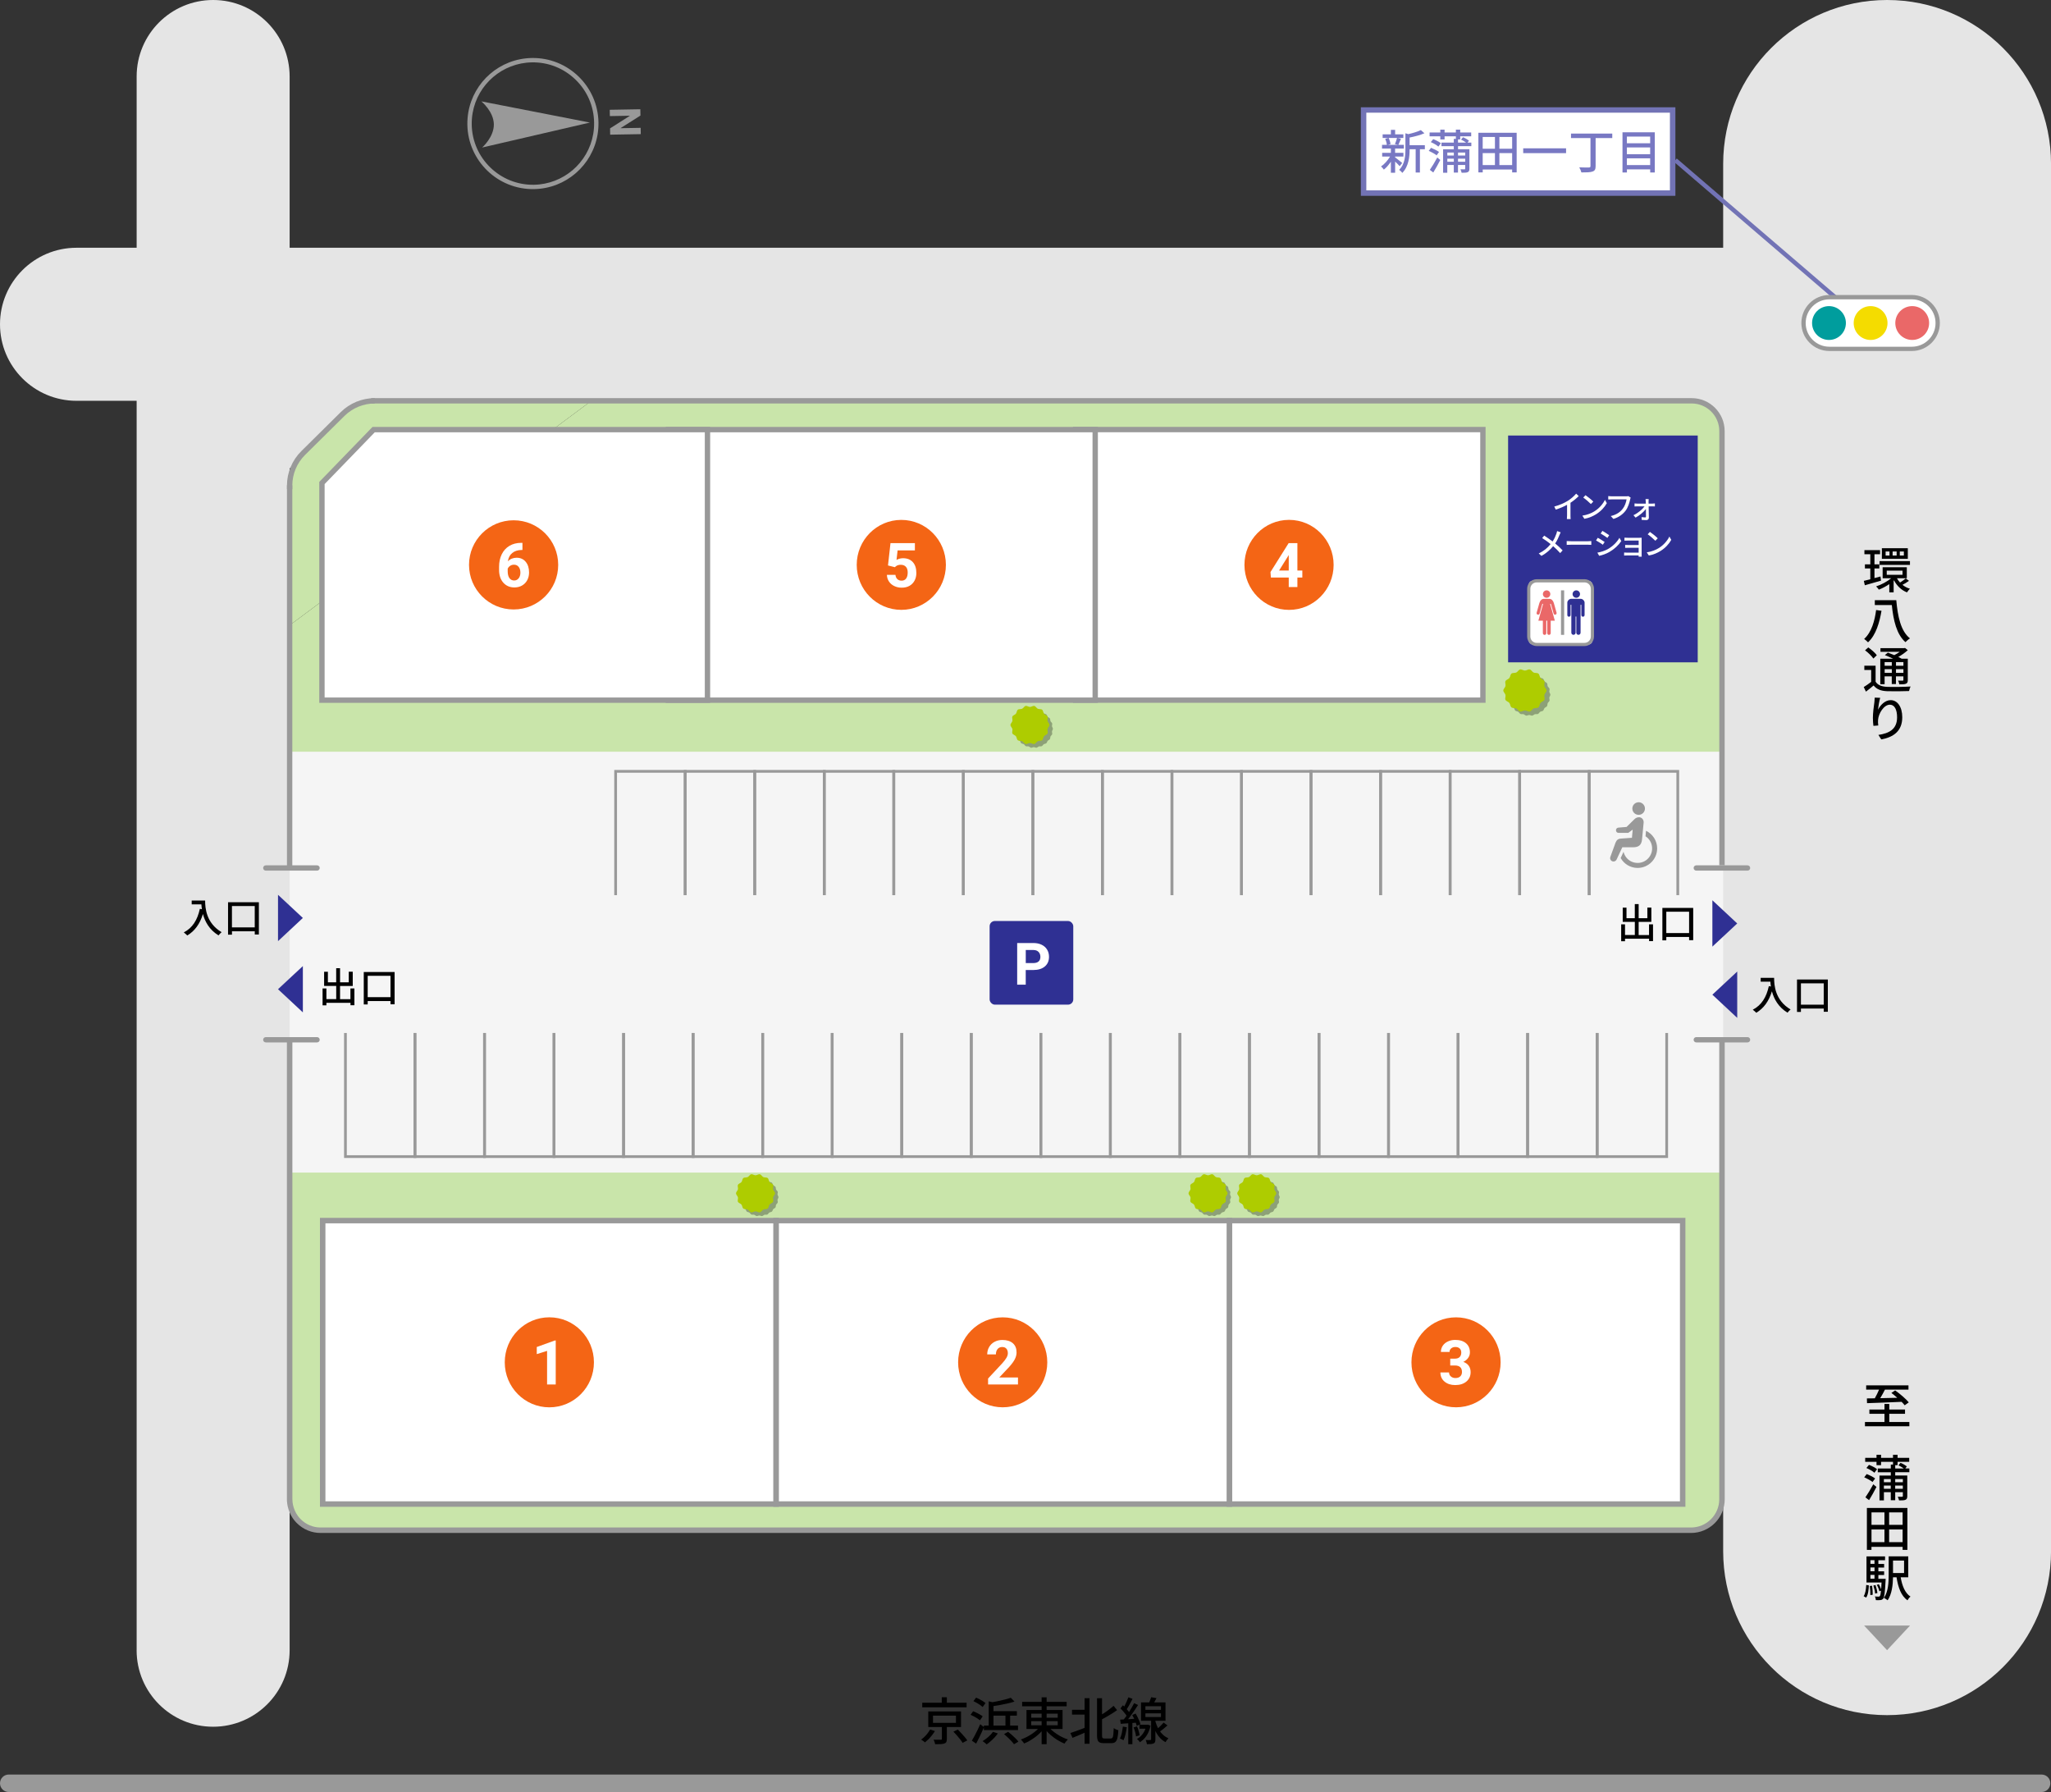 <?xml version="1.0" encoding="UTF-8"?>
<svg xmlns="http://www.w3.org/2000/svg" xmlns:xlink="http://www.w3.org/1999/xlink" viewBox="0 0 690 602.79">
  <rect x="0" y="0" width="690" height="602.79" fill="#333333" stroke="none"/>
  <defs>
    <style>
      .cls-1, .cls-2 {
        stroke: #999;
        stroke-miterlimit: 10;
        stroke-width: 1.8px;
      }

      .cls-1, .cls-3 {
        fill: #fff;
      }

      .cls-4 {
        clip-path: url(#clippath);
      }

      .cls-5, .cls-2 {
        fill: none;
      }

      .cls-5, .cls-6, .cls-7, .cls-8, .cls-9, .cls-10, .cls-11, .cls-12, .cls-13, .cls-14, .cls-3, .cls-15, .cls-16, .cls-17, .cls-18 {
        stroke-width: 0px;
      }

      .cls-19 {
        clip-path: url(#clippath-1);
      }

      .cls-20 {
        clip-path: url(#clippath-4);
      }

      .cls-21 {
        clip-path: url(#clippath-3);
      }

      .cls-22 {
        clip-path: url(#clippath-2);
      }

      .cls-23 {
        clip-path: url(#clippath-7);
      }

      .cls-24 {
        clip-path: url(#clippath-8);
      }

      .cls-25 {
        clip-path: url(#clippath-6);
      }

      .cls-26 {
        clip-path: url(#clippath-5);
      }

      .cls-27 {
        clip-path: url(#clippath-9);
      }

      .cls-28 {
        isolation: isolate;
        opacity: .3;
      }

      .cls-7 {
        fill: #f46515;
      }

      .cls-8 {
        fill: #7878c3;
      }

      .cls-9 {
        fill: #7273b5;
      }

      .cls-10 {
        fill: #2f3093;
      }

      .cls-11 {
        fill: #c9e5aa;
      }

      .cls-12 {
        fill: #aecc00;
      }

      .cls-13 {
        fill: #999;
      }

      .cls-14 {
        fill: #009d9d;
      }

      .cls-15 {
        fill: #ea6868;
      }

      .cls-16 {
        fill: #e5e5e5;
      }

      .cls-17 {
        fill: #f5f5f5;
      }

      .cls-18 {
        fill: #f4dc00;
      }
    </style>
    <clipPath id="clippath">
      <rect class="cls-5" x="507.29" y="226.45" width="14.43" height="14.43"/>
    </clipPath>
    <clipPath id="clippath-1">
      <rect class="cls-5" x="507.33" y="226.62" width="14.25" height="14.12"/>
    </clipPath>
    <clipPath id="clippath-2">
      <rect class="cls-5" x="417.63" y="396.17" width="13.02" height="13.02"/>
    </clipPath>
    <clipPath id="clippath-3">
      <rect class="cls-5" x="417.66" y="396.32" width="12.86" height="12.74"/>
    </clipPath>
    <clipPath id="clippath-4">
      <rect class="cls-5" x="401.24" y="396.17" width="13.02" height="13.02"/>
    </clipPath>
    <clipPath id="clippath-5">
      <rect class="cls-5" x="401.27" y="396.32" width="12.86" height="12.74"/>
    </clipPath>
    <clipPath id="clippath-6">
      <rect class="cls-5" x="249" y="396.17" width="13.02" height="13.02"/>
    </clipPath>
    <clipPath id="clippath-7">
      <rect class="cls-5" x="249.03" y="396.32" width="12.86" height="12.74"/>
    </clipPath>
    <clipPath id="clippath-8">
      <rect class="cls-5" x="341.33" y="238.62" width="13.02" height="13.02"/>
    </clipPath>
    <clipPath id="clippath-9">
      <rect class="cls-5" x="341.36" y="238.77" width="12.86" height="12.74"/>
    </clipPath>
  </defs>
  <g id="_レイヤー_5" data-name="レイヤー 5">
    <rect class="cls-16" x="94.9" y="129.32" width="29.8" height="28.15"/>
    <rect class="cls-16" x="554.08" y="122.64" width="39.49" height="28.16" transform="translate(710.55 -437.11) rotate(90)"/>
    <path class="cls-11" d="M97.44,210.33v294.23c0,5.59,4.58,10.17,10.17,10.17h461.53c5.59,0,10.17-4.58,10.17-10.17V145.15c0-5.59-4.58-10.17-10.17-10.17H198.75"/>
    <rect class="cls-17" x="262.17" y="72.66" width="141.57" height="501.96" transform="translate(656.6 -9.31) rotate(90)"/>
    <path class="cls-11" d="M97.44,210.33v-49.51c-.9-3.98,17.55-25.1,26.84-25.84h74.47"/>
  </g>
  <g id="_建具パーツ" data-name="建具パーツ">
    <g>
      <rect class="cls-3" x="442.16" y="381.99" width="95.36" height="152.51" transform="translate(948.09 -31.59) rotate(90)"/>
      <path class="cls-13" d="M412.66,506.85v-97.2h154.35v97.2h-154.35ZM414.5,411.49v93.52s150.67,0,150.67,0v-93.52s-150.67,0-150.67,0Z"/>
    </g>
    <g>
      <rect class="cls-3" x="289.65" y="381.99" width="95.36" height="152.51" transform="translate(795.57 120.92) rotate(90)"/>
      <path class="cls-13" d="M260.15,506.85v-97.2h154.35v97.2h-154.35ZM261.99,411.49v93.52s150.67,0,150.67,0v-93.52s-150.67,0-150.67,0Z"/>
    </g>
    <g>
      <rect class="cls-1" x="384.87" y="121.51" width="91.01" height="137" transform="translate(620.39 -240.37) rotate(90)"/>
      <rect class="cls-1" x="251.15" y="118.22" width="91.01" height="143.58" transform="translate(486.67 -106.64) rotate(90)"/>
      <polygon class="cls-1" points="108.31 162.47 108.31 235.52 238.01 235.52 238.01 144.51 125.7 144.51 108.31 162.47"/>
    </g>
    <g>
      <rect class="cls-3" x="137.13" y="381.99" width="95.36" height="152.51" transform="translate(643.06 273.43) rotate(90)"/>
      <path class="cls-13" d="M107.64,506.85v-97.2h154.35v97.2H107.64ZM109.48,411.49v93.52s150.67,0,150.67,0v-93.52s-150.67,0-150.67,0Z"/>
    </g>
    <g>
      <polygon class="cls-13" points="536.86 389.51 536.86 347.47 537.78 347.47 537.78 388.59 560.25 388.59 560.25 347.47 561.17 347.47 561.17 389.51 536.86 389.51"/>
      <polygon class="cls-13" points="513.46 389.51 513.46 347.47 514.38 347.47 514.38 388.59 536.86 388.59 536.86 347.47 537.78 347.47 537.78 389.51 513.46 389.51"/>
      <polygon class="cls-13" points="490.07 389.51 490.07 347.47 490.99 347.47 490.99 388.59 513.46 388.59 513.46 347.47 514.38 347.47 514.38 389.51 490.07 389.51"/>
    </g>
    <g>
      <polygon class="cls-13" points="466.67 389.51 466.67 347.47 467.59 347.47 467.59 388.59 490.07 388.59 490.07 347.47 490.99 347.47 490.99 389.51 466.67 389.51"/>
      <polygon class="cls-13" points="443.28 389.51 443.28 347.47 444.2 347.47 444.2 388.59 466.67 388.59 466.67 347.47 467.59 347.47 467.59 389.51 443.28 389.51"/>
      <polygon class="cls-13" points="419.88 389.51 419.88 347.47 420.8 347.47 420.8 388.59 443.28 388.59 443.28 347.47 444.2 347.47 444.2 389.51 419.88 389.51"/>
    </g>
    <g>
      <polygon class="cls-13" points="396.49 389.51 396.49 347.47 397.41 347.47 397.41 388.59 419.88 388.59 419.88 347.47 420.8 347.47 420.8 389.51 396.49 389.51"/>
      <polygon class="cls-13" points="373.09 389.51 373.09 347.47 374.01 347.47 374.01 388.59 396.49 388.59 396.49 347.47 397.41 347.47 397.41 389.51 373.09 389.51"/>
      <polygon class="cls-13" points="349.7 389.51 349.7 347.47 350.62 347.47 350.62 388.59 373.09 388.59 373.09 347.47 374.01 347.47 374.01 389.51 349.7 389.51"/>
    </g>
    <g>
      <polygon class="cls-13" points="326.3 389.51 326.3 347.47 327.22 347.47 327.22 388.59 349.7 388.59 349.7 347.47 350.62 347.47 350.62 389.51 326.3 389.51"/>
      <polygon class="cls-13" points="302.91 389.51 302.91 347.47 303.83 347.47 303.83 388.59 326.3 388.59 326.3 347.47 327.22 347.47 327.22 389.51 302.91 389.51"/>
      <polygon class="cls-13" points="279.51 389.51 279.51 347.47 280.43 347.47 280.43 388.59 302.91 388.59 302.91 347.47 303.83 347.47 303.83 389.51 279.51 389.51"/>
    </g>
    <g>
      <polygon class="cls-13" points="256.12 389.51 256.12 347.47 257.04 347.47 257.04 388.59 279.51 388.59 279.51 347.47 280.43 347.47 280.43 389.51 256.12 389.51"/>
      <polygon class="cls-13" points="232.72 389.51 232.72 347.47 233.64 347.47 233.64 388.59 256.12 388.59 256.12 347.47 257.04 347.47 257.04 389.51 232.72 389.51"/>
      <polygon class="cls-13" points="209.33 389.51 209.33 347.47 210.25 347.47 210.25 388.59 232.72 388.59 232.72 347.47 233.64 347.47 233.64 389.51 209.33 389.51"/>
    </g>
    <g>
      <polygon class="cls-13" points="185.93 389.51 185.93 347.47 186.85 347.47 186.85 388.59 209.33 388.59 209.33 347.47 210.25 347.47 210.25 389.51 185.93 389.51"/>
      <polygon class="cls-13" points="162.54 389.51 162.54 347.47 163.46 347.47 163.46 388.59 185.93 388.59 185.93 347.47 186.85 347.47 186.85 389.51 162.54 389.51"/>
      <polygon class="cls-13" points="139.14 389.51 139.14 347.47 140.06 347.47 140.06 388.59 162.54 388.59 162.54 347.47 163.46 347.47 163.46 389.51 139.14 389.51"/>
    </g>
    <polygon class="cls-13" points="115.75 389.51 115.75 347.47 116.67 347.47 116.67 388.59 139.14 388.59 139.14 347.47 140.06 347.47 140.06 389.51 115.75 389.51"/>
    <polygon class="cls-13" points="534.18 301.11 534.18 259 564.9 259 564.9 301.11 563.98 301.11 563.98 259.92 535.1 259.92 535.1 301.11 534.18 301.11"/>
    <polygon class="cls-13" points="510.79 301.11 510.79 259 535.1 259 535.1 301.11 534.18 301.11 534.18 259.92 511.71 259.92 511.71 301.11 510.79 301.11"/>
    <polygon class="cls-13" points="487.39 301.11 487.39 259 511.71 259 511.71 301.11 510.79 301.11 510.79 259.92 488.31 259.92 488.31 301.11 487.39 301.11"/>
    <g>
      <polygon class="cls-13" points="464 301.11 464 259 488.31 259 488.31 301.11 487.39 301.11 487.39 259.92 464.92 259.92 464.92 301.11 464 301.11"/>
      <polygon class="cls-13" points="440.6 301.11 440.6 259 464.92 259 464.92 301.11 464 301.11 464 259.92 441.52 259.92 441.52 301.11 440.6 301.11"/>
      <polygon class="cls-13" points="417.21 301.11 417.21 259 441.52 259 441.52 301.11 440.6 301.11 440.6 259.92 418.13 259.92 418.13 301.11 417.21 301.11"/>
    </g>
    <g>
      <polygon class="cls-13" points="393.81 301.11 393.81 259 418.13 259 418.13 301.11 417.21 301.11 417.21 259.92 394.73 259.92 394.73 301.11 393.81 301.11"/>
      <polygon class="cls-13" points="370.42 301.11 370.42 259 394.73 259 394.73 301.11 393.81 301.11 393.81 259.92 371.34 259.92 371.34 301.11 370.42 301.11"/>
      <polygon class="cls-13" points="347.02 301.11 347.02 259 371.34 259 371.34 301.11 370.42 301.11 370.42 259.92 347.94 259.92 347.94 301.11 347.02 301.11"/>
    </g>
    <g>
      <polygon class="cls-13" points="323.63 301.11 323.63 259 347.94 259 347.94 301.11 347.02 301.11 347.02 259.92 324.55 259.92 324.55 301.11 323.63 301.11"/>
      <polygon class="cls-13" points="300.23 301.11 300.23 259 324.55 259 324.55 301.11 323.63 301.11 323.63 259.92 301.15 259.92 301.15 301.11 300.23 301.11"/>
      <polygon class="cls-13" points="276.84 301.11 276.84 259 301.15 259 301.15 301.11 300.23 301.11 300.23 259.92 277.76 259.92 277.76 301.11 276.84 301.11"/>
    </g>
    <g>
      <polygon class="cls-13" points="253.44 301.11 253.44 259 277.76 259 277.76 301.11 276.84 301.11 276.84 259.92 254.36 259.92 254.36 301.11 253.44 301.11"/>
      <polygon class="cls-13" points="230.05 301.11 230.05 259 254.36 259 254.36 301.11 253.44 301.11 253.44 259.92 230.97 259.92 230.97 301.11 230.05 301.11"/>
      <polygon class="cls-13" points="206.65 301.11 206.65 259 230.97 259 230.97 301.11 230.05 301.11 230.05 259.92 207.57 259.92 207.57 301.11 206.65 301.11"/>
    </g>
    <rect class="cls-10" x="501.11" y="152.74" width="76.29" height="63.79" transform="translate(723.89 -354.61) rotate(90)"/>
    <g>
      <path class="cls-13" d="M201.02,45.35l-1.45-.25h0c-1.68,9.71-10.06,16.88-19.93,17.05-11.35.2-20.75-8.88-20.94-20.23-.02-1.31.08-2.61.3-3.89,1.68-9.71,10.06-16.88,19.93-17.05,5.5-.1,10.7,1.96,14.66,5.78,3.96,3.82,6.19,8.95,6.28,14.45.02,1.31-.08,2.61-.3,3.89l1.45.25M201.02,45.34c.23-1.35.34-2.74.32-4.16-.21-12.18-10.26-21.88-22.44-21.67-10.76.19-19.59,8.05-21.35,18.27-.23,1.35-.34,2.74-.32,4.16.21,12.18,10.26,21.88,22.44,21.67,10.76-.19,19.59-8.05,21.35-18.27"/>
      <path class="cls-13" d="M198.47,41.23l-36.53-7.13s4.12,3.36,4.2,7.69c.08,4.33-3.93,7.83-3.93,7.83l36.26-8.4Z"/>
      <polygon class="cls-13" points="205.27 45.3 205.24 43.18 211.94 38.93 205.17 39.05 205.13 36.93 215.42 36.75 215.46 38.87 208.74 43.12 215.53 43 215.57 45.12 205.27 45.3"/>
    </g>
    <path class="cls-16" d="M45.97,555.08V25.74C45.97,11.52,57.49,0,71.7,0c14.21,0,25.74,11.52,25.74,25.74v140.14s0,389.21,0,389.21c0,14.21-11.52,25.74-25.74,25.74-14.21,0-25.74-11.52-25.74-25.74Z"/>
    <path class="cls-16" d="M579.71,521.77V55.15c0-30.46,24.69-55.15,55.15-55.15s55.15,24.69,55.15,55.15v466.63c0,30.46-24.69,55.15-55.15,55.15-30.46,0-55.15-24.69-55.15-55.15Z"/>
    <path class="cls-16" d="M0,109.08c0-14.21,11.52-25.74,25.74-25.74h616.84c14.21,0,25.74,11.52,25.74,25.74,0,14.21-11.52,25.74-25.74,25.74H25.74C11.52,134.82,0,123.29,0,109.08Z"/>
    <path class="cls-13" d="M96.52,504.31v-154.56h1.84v154.56c0,.92.21,4.13,2.79,6.71,1.8,1.8,4.18,2.79,6.71,2.79h461.03c5.24,0,9.5-4.26,9.5-9.5v-154.56h1.84v154.56c0,6.25-5.09,11.34-11.34,11.34H107.86c-3.02,0-5.86-1.18-8.01-3.33-2.99-2.99-3.33-6.6-3.33-8.01Z"/>
    <path class="cls-13" d="M0,599.85c0-1.62,1.32-2.94,2.94-2.94h683.9c1.62,0,2.94,1.32,2.94,2.94s-1.32,2.94-2.94,2.94H2.94c-1.62,0-2.94-1.32-2.94-2.94Z"/>
    <rect class="cls-9" x="594.81" y="39.23" width="1.47" height="84.09" transform="translate(146.05 480.31) rotate(-49.37)"/>
    <polyline class="cls-13" points="98.34 163.25 98.34 292.78 96.54 292.78 96.54 163.25"/>
    <path class="cls-13" d="M124.87,133.92h444.26c6.11,0,11.08,4.97,11.08,11.08v146.07h-1.8v-146.07c0-5.12-4.16-9.28-9.28-9.28H124.87"/>
    <path class="cls-2" d="M126.08,134.82h0c-4.05,0-7.94,1.6-10.82,4.45l-13.26,13.12c-2.92,2.89-4.56,6.82-4.56,10.93v1.23"/>
  </g>
  <g id="_文字" data-name="文字">
    <g>
      <path class="cls-3" d="M527.39,168.5c1.07-.66,2.16-1.62,2.86-2.45l.86.82c-.78.79-1.75,1.58-2.77,2.25v4.27c0,.42.02.99.07,1.21h-1.28c.03-.23.06-.79.06-1.21v-3.58c-1.08.59-2.44,1.18-3.8,1.6l-.5-1.02c1.8-.48,3.34-1.18,4.49-1.89Z"/>
      <path class="cls-3" d="M536.37,172.01c1.66-1.02,2.94-2.56,3.57-3.88l.63,1.12c-.74,1.34-2.01,2.74-3.61,3.73-1.04.64-2.35,1.25-3.94,1.53l-.69-1.06c1.72-.26,3.06-.83,4.04-1.44ZM536.02,168.72l-.81.83c-.53-.55-1.81-1.67-2.57-2.18l.75-.8c.72.48,2.06,1.55,2.63,2.15Z"/>
      <path class="cls-3" d="M548.42,167.99c-.23,1.05-.7,2.69-1.53,3.78-.94,1.22-2.22,2.2-4.1,2.79l-.89-.97c2.02-.49,3.18-1.37,4.02-2.45.71-.9,1.15-2.21,1.29-3.16h-5.05c-.44,0-.85.02-1.11.04v-1.15c.29.04.77.08,1.11.08h4.99c.18,0,.43-.01.66-.07l.79.51c-.08.16-.13.39-.19.6Z"/>
      <path class="cls-3" d="M554.61,168.65c0,.2.01.45.01.75h1.37c.24,0,.6-.03.75-.06v1.01c-.21-.01-.5-.02-.72-.02h-1.38c.03,1.27.06,2.82.07,3.83,0,.48-.36.79-.87.79-.45,0-1.1-.03-1.53-.06l-.06-.94c.41.06.94.1,1.22.1.19,0,.27-.11.27-.32,0-.59-.01-1.55-.02-2.52-.71.96-2.16,2.2-3.48,2.9l-.71-.81c1.5-.7,3.02-1.97,3.73-2.97h-2.52c-.28,0-.59.01-.85.03v-1.02c.24.04.58.06.83.06h2.97c-.01-.3-.02-.55-.03-.75-.01-.22-.03-.51-.07-.76h1.07c-.04.23-.04.51-.04.76Z"/>
      <path class="cls-3" d="M524.67,179.89c-.33.85-.82,1.96-1.48,2.92.92.75,1.8,1.55,2.51,2.33l-.82.91c-.74-.85-1.51-1.58-2.37-2.33-.94,1.14-2.17,2.32-3.94,3.26l-.91-.81c1.75-.83,2.99-1.9,4-3.15-.75-.61-1.82-1.4-2.84-2.03l.68-.82c.86.55,2.01,1.34,2.83,1.97.61-.9.99-1.81,1.29-2.66.08-.23.18-.6.23-.84l1.19.42c-.11.21-.29.61-.37.83Z"/>
      <path class="cls-3" d="M528.6,182.06h5.6c.49,0,.9-.04,1.15-.06v1.28c-.23-.01-.7-.05-1.15-.05h-5.6c-.57,0-1.18.02-1.53.05v-1.28c.34.02.98.06,1.53.06Z"/>
      <path class="cls-3" d="M539.83,182.31l-.6.92c-.55-.39-1.64-1.09-2.29-1.44l.59-.89c.65.34,1.82,1.07,2.31,1.41ZM540.87,184.73c1.72-.98,3.11-2.36,3.94-3.82l.63,1.09c-.93,1.4-2.36,2.72-4.02,3.68-1.04.61-2.48,1.1-3.42,1.28l-.61-1.06c1.14-.2,2.4-.58,3.48-1.17ZM541.37,180.04l-.61.89c-.52-.38-1.63-1.11-2.26-1.47l.59-.89c.64.36,1.8,1.12,2.28,1.47Z"/>
      <path class="cls-3" d="M547.65,180.9h3.94c.24,0,.56-.01.7-.01-.01.12-.01.39-.01.6v5.14c0,.16.01.45.02.62h-1.03c.01-.09.01-.25.01-.41h-4.03c-.31,0-.69.02-.86.03v-1.02c.17.02.5.04.86.04h4.03v-1.63h-3.52c-.37,0-.79,0-1.02.02v-.98c.24.01.65.03,1.01.03h3.53v-1.5h-3.63c-.32,0-.94.02-1.15.03v-1c.24.03.83.04,1.15.04Z"/>
      <path class="cls-3" d="M558.05,184.36c1.66-1.02,2.94-2.56,3.57-3.88l.63,1.12c-.74,1.34-2.01,2.74-3.61,3.73-1.04.64-2.35,1.25-3.94,1.53l-.69-1.06c1.72-.26,3.06-.83,4.04-1.44ZM557.7,181.07l-.81.83c-.53-.55-1.81-1.67-2.57-2.18l.75-.8c.72.48,2.06,1.55,2.63,2.15Z"/>
    </g>
    <polygon class="cls-13" points="634.85 555.08 627.13 546.8 642.58 546.8 634.85 555.08"/>
    <g>
      <g>
        <rect class="cls-3" x="458.74" y="36.99" width="103.98" height="27.96"/>
        <path class="cls-9" d="M563.64,65.87h-105.82v-29.79h105.82v29.79ZM459.66,64.03h102.14s0-26.12,0-26.12h-102.14s0,26.12,0,26.12Z"/>
      </g>
      <g>
        <path class="cls-8" d="M470.89,55.91c-.32-.38-.95-1.01-1.54-1.57v3.76h-1.43v-3.71c-.71,1.06-1.55,2.03-2.36,2.66-.22-.33-.65-.81-.95-1.06,1.08-.71,2.27-2.03,3.03-3.33h-2.65v-1.25h2.93v-1.44h-2.98v-1.25h1.63c-.05-.57-.29-1.41-.55-2.04l1.08-.27h-1.95v-1.22h2.77v-1.51h1.43v1.51h2.77v1.22h-1.92l1.11.25c-.3.74-.6,1.52-.87,2.06h1.85v1.25h-2.95v1.44h2.8v1.25h-2.8v.27c.57.4,2.03,1.58,2.39,1.89l-.86,1.09ZM467.17,46.4c.32.67.57,1.51.63,2.08l-.92.24h3.49l-1.09-.24c.25-.59.55-1.44.71-2.08h-2.82ZM479.35,50.19h-1.66v7.84h-1.43v-7.84h-2.04v.14c0,2.35-.29,5.64-2.47,7.84-.17-.32-.71-.82-1.05-1.01,1.92-1.95,2.11-4.66,2.11-6.85v-5.48l.98.29c1.55-.36,3.23-.86,4.22-1.36l1.19,1.06c-1.36.62-3.26,1.11-4.98,1.44v2.57h5.13v1.36Z"/>
        <path class="cls-8" d="M483.3,52.25c-.57-.48-1.73-1.11-2.65-1.49l.79-1.03c.9.35,2.09.94,2.68,1.39l-.82,1.13ZM490.51,49.15v1.05h3.83v6.53c0,.65-.13.98-.59,1.19-.43.19-1.09.19-2.03.19-.06-.33-.25-.84-.4-1.17.59.03,1.17.03,1.35.02.19,0,.25-.06.25-.24v-1.22h-2.42v2.55h-1.41v-2.55h-2.19v2.6h-1.41v-7.89h3.6v-1.05h-4.15v-1.2h4.15v-1.24h.7v-.87h-3.8v1.06h-1.44v-1.06h-3.6v-1.28h3.6v-.97h1.44v.97h3.8v-.97h1.46v.97h3.69v1.28h-3.69v1.06h-.74v1.05h2.71c-.48-.35-1.14-.76-1.7-1l.67-.79c.71.27,1.57.78,2.01,1.13l-.49.67h1.28v1.2h-4.48ZM481.03,57.13c.7-1,1.71-2.66,2.5-4.15l1.01.84c-.7,1.38-1.57,2.95-2.35,4.2l-1.17-.89ZM482.17,46.8c.87.33,2.01.92,2.57,1.38l-.84,1.13c-.54-.49-1.65-1.13-2.55-1.51l.82-1ZM486.91,51.32v1h2.19v-1h-2.19ZM489.1,54.41v-1.03h-2.19v1.03h2.19ZM490.51,51.32v1h2.42v-1h-2.42ZM492.93,54.41v-1.03h-2.42v1.03h2.42Z"/>
        <path class="cls-8" d="M510.24,44.66v13.33h-1.52v-.97h-9.9v.97h-1.46v-13.33h12.88ZM498.81,46.07v3.96h4.12v-3.96h-4.12ZM498.81,55.53h4.12v-4.03h-4.12v4.03ZM508.72,46.07h-4.29v3.96h4.29v-3.96ZM508.72,55.53v-4.03h-4.29v4.03h4.29Z"/>
        <path class="cls-8" d="M526.86,49.89v1.62h-14.42v-1.62h14.42Z"/>
        <path class="cls-8" d="M542.41,46.45h-5.61v9.44c0,1.08-.29,1.57-1.05,1.81-.76.29-1.98.3-3.74.3-.11-.48-.43-1.25-.71-1.71,1.38.06,2.8.06,3.23.05.38-.02.54-.11.54-.46v-9.43h-6.55v-1.52h13.88v1.52Z"/>
        <path class="cls-8" d="M556.71,44.5v13.52h-1.55v-1.05h-7.83v1.05h-1.49v-13.52h10.87ZM547.32,45.94v2.25h7.83v-2.25h-7.83ZM547.32,49.59v2.28h7.83v-2.28h-7.83ZM555.15,55.53v-2.27h-7.83v2.27h7.83Z"/>
      </g>
    </g>
    <g>
      <ellipse class="cls-7" cx="184.81" cy="458.25" rx="15" ry="15.14"/>
      <path class="cls-3" d="M186.96,465.71h-2.91v-11.31l-3.47,1.09v-2.39l6.07-2.19h.31v14.8Z"/>
    </g>
    <g>
      <ellipse class="cls-7" cx="337.33" cy="458.25" rx="15" ry="15.13"/>
      <path class="cls-3" d="M342.45,465.71h-10.04v-2.01l4.74-5.09c.65-.72,1.13-1.34,1.44-1.88s.47-1.04.47-1.52c0-.66-.16-1.17-.49-1.55s-.8-.56-1.41-.56c-.66,0-1.18.23-1.55.68-.38.46-.57,1.06-.57,1.8h-2.92c0-.9.21-1.72.64-2.47.43-.74,1.03-1.33,1.81-1.75s1.66-.63,2.65-.63c1.51,0,2.68.37,3.52,1.1.84.73,1.25,1.76,1.25,3.1,0,.73-.19,1.48-.56,2.23-.38.76-1.02,1.64-1.93,2.65l-3.33,3.54h6.3v2.36Z"/>
    </g>
    <g>
      <ellipse class="cls-7" cx="489.84" cy="458.25" rx="15" ry="15.13"/>
      <path class="cls-3" d="M487.88,457.02h1.55c.74,0,1.28-.19,1.64-.56.36-.37.53-.87.53-1.48s-.18-1.06-.53-1.39c-.35-.33-.84-.5-1.45-.5-.56,0-1.02.15-1.4.46-.38.31-.56.71-.56,1.2h-2.91c0-.77.21-1.46.62-2.08.41-.61.99-1.09,1.73-1.44.74-.34,1.56-.52,2.45-.52,1.55,0,2.76.37,3.64,1.12.88.75,1.32,1.78,1.32,3.09,0,.68-.2,1.3-.61,1.87-.41.57-.95,1-1.61,1.31.82.3,1.44.74,1.85,1.34.41.6.61,1.3.61,2.11,0,1.31-.47,2.36-1.42,3.16-.95.79-2.2,1.19-3.77,1.19-1.46,0-2.66-.39-3.59-1.17-.93-.78-1.39-1.81-1.39-3.08h2.91c0,.55.21,1.01.62,1.36.41.35.92.53,1.52.53.69,0,1.23-.18,1.62-.55.39-.37.59-.86.59-1.47,0-1.47-.8-2.21-2.41-2.21h-1.54v-2.29Z"/>
    </g>
    <g>
      <g class="cls-28">
        <g class="cls-4">
          <g class="cls-19">
            <path class="cls-6" d="M521.58,233.68c0,.34-.3.65-.35.97-.05.33.15.72.06,1.03-.09.32-.47.54-.61.84-.14.3-.05.73-.23,1.01-.18.28-.6.38-.82.63-.22.25-.26.68-.51.9-.25.22-.68.19-.96.37-.28.18-.44.58-.74.72-.3.14-.71,0-1.03.09-.32.09-.58.44-.92.48-.32.05-.68-.21-1.01-.21s-.69.25-1.01.21c-.33-.05-.6-.39-.91-.48-.32-.09-.73.05-1.03-.09-.3-.14-.46-.54-.74-.72-.28-.18-.71-.16-.96-.37-.25-.22-.29-.65-.51-.9-.22-.25-.64-.35-.82-.63-.18-.28-.09-.7-.23-1.01-.14-.3-.51-.51-.61-.84-.09-.32.11-.7.06-1.03-.05-.32-.35-.64-.35-.97s.3-.65.35-.97c.05-.33-.15-.72-.06-1.03.09-.32.47-.54.61-.84.14-.3.05-.73.23-1.01.18-.28.6-.38.82-.63.22-.25.26-.68.51-.9.25-.22.68-.19.96-.37.28-.18.44-.58.74-.72.3-.14.71,0,1.03-.09.32-.09.58-.44.91-.48.32-.05.68.21,1.01.21s.69-.25,1.01-.21c.33.05.6.39.92.48.32.09.73-.05,1.03.09.3.14.46.54.74.72.28.18.71.16.96.37.25.22.29.65.51.9.22.25.64.35.82.63.18.28.09.7.23,1.01.14.3.52.51.61.84.09.32-.11.7-.06,1.03.05.32.35.64.35.97"/>
          </g>
        </g>
      </g>
      <path class="cls-12" d="M520.29,232.26c0,.53-.61.99-.73,1.49-.12.52.23,1.19,0,1.66-.23.47-.98.62-1.3,1.03-.33.41-.3,1.17-.71,1.5-.41.32-1.15.14-1.62.36-.47.22-.78.92-1.29,1.04-.5.11-1.08-.38-1.62-.38s-1.12.49-1.62.38c-.52-.12-.83-.82-1.29-1.04-.47-.23-1.21-.04-1.62-.36-.41-.33-.39-1.09-.71-1.5-.32-.41-1.07-.55-1.3-1.03-.23-.47.12-1.14,0-1.66-.11-.5-.73-.96-.73-1.49s.61-.99.73-1.49c.12-.52-.23-1.19,0-1.66.23-.47.98-.62,1.3-1.03.33-.41.31-1.17.71-1.5.41-.32,1.15-.14,1.62-.36.47-.22.78-.92,1.29-1.04.5-.11,1.08.38,1.62.38s1.12-.49,1.62-.38c.52.12.83.82,1.29,1.04.47.23,1.21.04,1.62.36.41.33.39,1.09.71,1.5.32.41,1.07.55,1.3,1.03.22.47-.12,1.14,0,1.66.11.5.73.96.73,1.49"/>
    </g>
    <g>
      <g class="cls-28">
        <g class="cls-22">
          <g class="cls-21">
            <path class="cls-6" d="M430.52,402.69c0,.3-.27.59-.31.88-.04.3.14.65.06.93-.08.29-.43.48-.55.75-.13.27-.05.66-.21.91-.16.25-.54.34-.74.57-.2.23-.23.62-.46.81-.23.2-.62.18-.87.34-.25.16-.39.53-.67.65-.27.12-.64,0-.93.08-.29.08-.53.39-.83.44-.29.04-.61-.19-.92-.19s-.62.23-.92.19c-.3-.04-.54-.35-.83-.44-.29-.09-.66.05-.93-.08-.27-.13-.42-.49-.67-.65-.25-.16-.64-.14-.87-.34-.23-.2-.26-.59-.46-.81-.2-.23-.58-.32-.74-.57-.16-.25-.09-.64-.21-.91-.12-.27-.46-.46-.55-.75-.08-.29.1-.63.06-.93-.04-.29-.31-.57-.31-.88s.27-.59.31-.88c.04-.3-.14-.65-.06-.93.09-.29.43-.48.55-.75.13-.27.05-.66.21-.91.16-.25.54-.34.74-.57.2-.23.23-.62.46-.81.23-.2.62-.18.87-.34.25-.16.39-.53.67-.65.27-.12.64,0,.93-.08.29-.08.53-.39.83-.44.29-.04.61.19.92.19s.62-.23.92-.19c.3.04.54.35.83.44.29.09.66-.05.93.08.27.13.42.49.67.65.25.16.64.14.87.34.23.2.26.59.46.81.2.23.58.32.74.57.16.25.09.64.21.91.12.27.47.46.55.75.08.29-.1.63-.06.93.04.29.31.58.31.88"/>
          </g>
        </g>
      </g>
      <path class="cls-12" d="M429.36,401.4c0,.48-.55.9-.65,1.35-.11.47.21,1.08,0,1.5-.21.43-.88.56-1.18.93-.29.37-.28,1.06-.64,1.35-.37.29-1.03.12-1.46.33-.42.2-.7.83-1.17.94-.45.1-.98-.34-1.46-.34s-1.01.44-1.46.34c-.47-.11-.75-.74-1.17-.94-.43-.21-1.09-.04-1.46-.33-.37-.29-.35-.98-.64-1.35-.29-.37-.97-.5-1.18-.93-.2-.42.11-1.03,0-1.5-.1-.45-.65-.86-.65-1.35,0-.48.55-.9.65-1.35.11-.47-.21-1.08,0-1.5.21-.43.88-.56,1.18-.93.29-.37.28-1.06.64-1.35.37-.29,1.03-.12,1.46-.33.42-.2.7-.83,1.17-.94.45-.1.98.34,1.46.34s1.01-.44,1.46-.34c.47.11.75.74,1.17.94.43.21,1.09.04,1.46.33.37.29.35.98.64,1.35.29.37.97.5,1.18.93.2.42-.11,1.03,0,1.5.1.45.65.86.65,1.35"/>
    </g>
    <g>
      <g class="cls-28">
        <g class="cls-20">
          <g class="cls-26">
            <path class="cls-6" d="M414.13,402.69c0,.3-.27.59-.31.88-.04.3.14.65.06.93-.08.29-.43.48-.55.75-.13.27-.05.66-.21.91-.16.25-.54.34-.74.57-.2.23-.23.62-.46.81-.23.2-.62.18-.87.34-.25.16-.39.53-.67.65-.27.12-.64,0-.93.08-.29.08-.53.39-.83.44-.29.04-.61-.19-.92-.19s-.62.23-.92.19c-.3-.04-.54-.35-.83-.44-.29-.09-.66.05-.93-.08-.27-.13-.42-.49-.67-.65-.25-.16-.64-.14-.87-.34-.23-.2-.26-.59-.46-.81-.2-.23-.58-.32-.74-.57-.16-.25-.09-.64-.21-.91-.12-.27-.46-.46-.55-.75-.08-.29.1-.63.06-.93-.04-.29-.31-.57-.31-.88,0-.3.27-.59.31-.88.04-.3-.14-.65-.06-.93.09-.29.43-.48.55-.75.13-.27.05-.66.21-.91.16-.25.54-.34.74-.57.2-.23.23-.62.46-.81.23-.2.62-.18.87-.34.25-.16.39-.53.67-.65.27-.12.64,0,.93-.08.29-.08.53-.39.83-.44.29-.04.61.19.92.19s.62-.23.92-.19c.3.04.54.35.83.44.29.09.66-.05.93.08.27.13.42.49.67.65.25.16.64.14.87.34.23.2.26.59.46.81.2.23.58.32.74.57.16.25.09.64.21.91.12.27.47.46.55.75.08.29-.1.63-.06.93.04.29.31.58.31.88"/>
          </g>
        </g>
      </g>
      <path class="cls-12" d="M412.97,401.4c0,.48-.55.9-.65,1.35-.11.47.21,1.08,0,1.5-.21.43-.88.56-1.18.93-.29.37-.28,1.06-.64,1.35-.37.29-1.03.12-1.46.33-.42.2-.7.83-1.17.94-.45.1-.98-.34-1.46-.34s-1.01.44-1.46.34c-.47-.11-.75-.74-1.17-.94-.43-.21-1.09-.04-1.46-.33-.37-.29-.35-.98-.64-1.35-.29-.37-.97-.5-1.18-.93-.2-.42.11-1.03,0-1.5-.1-.45-.65-.86-.65-1.35,0-.48.55-.9.65-1.35.11-.47-.21-1.08,0-1.5.21-.43.88-.56,1.18-.93.29-.37.28-1.06.64-1.35.37-.29,1.03-.12,1.46-.33.42-.2.7-.83,1.17-.94.45-.1.98.34,1.46.34s1.01-.44,1.46-.34c.47.11.75.74,1.17.94.43.21,1.09.04,1.46.33.37.29.35.98.64,1.35.29.37.97.5,1.18.93.2.42-.11,1.03,0,1.5.1.45.65.86.65,1.35"/>
    </g>
    <g>
      <g class="cls-28">
        <g class="cls-25">
          <g class="cls-23">
            <path class="cls-6" d="M261.89,402.69c0,.3-.27.59-.31.88-.04.3.14.65.06.93-.08.29-.43.48-.55.75-.13.27-.05.66-.21.91-.16.25-.54.34-.74.57-.2.23-.23.62-.46.81-.23.2-.62.18-.87.34-.25.16-.39.53-.67.65-.27.12-.64,0-.93.08-.29.08-.53.39-.83.44-.29.04-.61-.19-.92-.19s-.62.23-.92.19c-.3-.04-.54-.35-.83-.44-.29-.09-.66.05-.93-.08-.27-.13-.42-.49-.67-.65-.25-.16-.64-.14-.87-.34-.23-.2-.26-.59-.46-.81-.2-.23-.58-.32-.74-.57-.16-.25-.09-.64-.21-.91-.12-.27-.46-.46-.55-.75-.08-.29.1-.63.06-.93-.04-.29-.31-.57-.31-.88,0-.3.27-.59.31-.88.04-.3-.14-.65-.06-.93.09-.29.43-.48.55-.75.13-.27.05-.66.21-.91.16-.25.54-.34.74-.57.2-.23.23-.62.46-.81.23-.2.62-.18.87-.34.25-.16.39-.53.67-.65.27-.12.64,0,.93-.08.29-.08.53-.39.83-.44.29-.04.61.19.92.19s.62-.23.92-.19c.3.04.54.35.83.44.29.09.66-.05.93.08.27.13.42.49.67.65.25.16.64.14.87.34.23.2.26.59.46.81.2.23.58.32.74.57.16.25.09.64.21.91.12.27.47.46.55.75.08.29-.1.63-.06.93.04.29.31.58.31.88"/>
          </g>
        </g>
      </g>
      <path class="cls-12" d="M260.73,401.4c0,.48-.55.9-.65,1.35-.11.47.21,1.08,0,1.5-.21.43-.88.56-1.18.93-.29.37-.28,1.06-.64,1.35-.37.29-1.03.12-1.46.33-.42.2-.7.83-1.17.94-.45.1-.98-.34-1.46-.34s-1.01.44-1.46.34c-.47-.11-.75-.74-1.17-.94-.43-.21-1.09-.04-1.46-.33-.37-.29-.35-.98-.64-1.35-.29-.37-.97-.5-1.18-.93-.2-.42.11-1.03,0-1.5-.1-.45-.65-.86-.65-1.35,0-.48.55-.9.65-1.35.11-.47-.21-1.08,0-1.5.21-.43.88-.56,1.18-.93.29-.37.28-1.06.64-1.35.37-.29,1.03-.12,1.46-.33.42-.2.7-.83,1.17-.94.45-.1.98.34,1.46.34s1.01-.44,1.46-.34c.47.11.75.74,1.17.94.43.21,1.09.04,1.46.33.37.29.35.98.64,1.35.29.37.97.5,1.18.93.2.42-.11,1.03,0,1.5.1.45.65.86.65,1.35"/>
    </g>
    <g>
      <g class="cls-28">
        <g class="cls-24">
          <g class="cls-27">
            <path class="cls-6" d="M354.22,245.15c0,.3-.27.59-.31.88-.04.3.14.65.06.93-.08.29-.43.48-.55.75-.13.27-.05.66-.21.91-.16.25-.54.34-.74.57-.2.23-.23.62-.46.81-.23.2-.62.18-.87.34-.25.16-.39.53-.67.65-.27.12-.64,0-.93.08-.29.08-.53.39-.83.44-.29.04-.61-.19-.92-.19s-.62.23-.92.19c-.3-.04-.54-.35-.83-.44-.29-.09-.66.05-.93-.08-.27-.13-.42-.49-.67-.65-.25-.16-.64-.14-.87-.34-.23-.2-.26-.59-.46-.81-.2-.23-.58-.32-.74-.57-.16-.25-.09-.64-.21-.91-.12-.27-.46-.46-.55-.75-.08-.29.1-.63.06-.93-.04-.29-.31-.57-.31-.88s.27-.59.31-.88c.04-.3-.14-.65-.06-.93.09-.29.43-.48.55-.75.13-.27.05-.66.21-.91.16-.25.54-.34.74-.57.2-.23.23-.62.46-.81.23-.2.62-.18.87-.34.25-.16.39-.53.67-.65.27-.12.64,0,.93-.08.29-.08.53-.39.83-.44.29-.04.61.19.92.19s.62-.23.92-.19c.3.04.54.35.83.44.29.09.66-.05.93.08.27.13.42.49.67.65.25.16.64.14.87.34.23.2.26.59.46.81.2.23.58.32.74.57.16.25.09.64.21.91.12.27.47.46.55.75.08.29-.1.63-.06.93.04.29.31.58.31.88"/>
          </g>
        </g>
      </g>
      <path class="cls-12" d="M353.06,243.86c0,.48-.55.9-.65,1.35-.11.47.21,1.08,0,1.5-.21.43-.88.56-1.18.93-.29.37-.28,1.06-.64,1.35-.37.29-1.03.12-1.46.33-.42.2-.7.83-1.17.94-.45.1-.98-.34-1.46-.34s-1.01.44-1.46.34c-.47-.11-.75-.74-1.17-.94-.43-.21-1.09-.04-1.46-.33-.37-.29-.35-.98-.64-1.35-.29-.37-.97-.5-1.18-.93-.2-.42.11-1.03,0-1.5-.1-.45-.65-.86-.65-1.35s.55-.9.65-1.35c.11-.47-.21-1.08,0-1.5.21-.43.88-.56,1.18-.93.29-.37.28-1.06.64-1.35.37-.29,1.03-.12,1.46-.33.42-.2.7-.83,1.17-.94.45-.1.98.34,1.46.34s1.01-.44,1.46-.34c.47.11.75.74,1.17.94.43.21,1.09.04,1.46.33.37.29.35.98.64,1.35.29.37.97.5,1.18.93.2.42-.11,1.03,0,1.5.1.45.65.86.65,1.35"/>
    </g>
    <g id="_車椅子" data-name="車椅子">
      <path class="cls-13" d="M551.8,274.03c1.13-.29,1.82-1.44,1.53-2.58-.29-1.13-1.44-1.82-2.58-1.53-1.13.29-1.82,1.44-1.53,2.58.29,1.13,1.44,1.82,2.58,1.53"/>
      <path class="cls-13" d="M553.76,279.48l-.17,1.82c.28.19.55.4.79.64.89.89,1.43,2.1,1.43,3.45,0,1.35-.55,2.57-1.43,3.45-.89.89-2.1,1.43-3.45,1.43-1.35,0-2.57-.55-3.45-1.43-.63-.63-1.08-1.43-1.29-2.32l-.96,2.11c1.13,1.98,3.26,3.32,5.7,3.32,3.63,0,6.57-2.94,6.57-6.57,0-2.61-1.53-4.86-3.73-5.92"/>
      <path class="cls-13" d="M549.49,285c1.85-.02,2.73-.8,2.92-2.59l.54-5.64c.09-.95-.49-1.78-1.44-1.87-.61-.06-1.26.25-1.65.66l-2.65,2.6-2.77.23c-.45.04-.79.41-.79.86v.05c0,.47.38.86.86.86h3.27s1.49-1.1,1.49-1.1l-.25,2.75-3.62.26c-1.05.04-1.51.46-1.91,1.41l-1.71,4.69c-.26.57,0,1.25.57,1.51.58.26,1.25,0,1.51-.57l1.92-4.11h3.69Z"/>
    </g>
    <g id="_駐車場" data-name="駐車場">
      <rect class="cls-10" x="332.93" y="309.8" width="28.14" height="28.14" rx="1.76" ry="1.76"/>
      <path class="cls-3" d="M345.08,326.28v4.93h-2.88v-14h5.46c1.05,0,1.98.19,2.77.58.8.38,1.41.93,1.84,1.64.43.71.64,1.51.64,2.42,0,1.37-.47,2.45-1.41,3.25-.94.79-2.24,1.19-3.9,1.19h-2.53ZM345.08,323.95h2.58c.76,0,1.34-.18,1.75-.54.4-.36.6-.87.6-1.54s-.2-1.24-.61-1.66c-.4-.42-.96-.64-1.67-.65h-2.64s0,4.39,0,4.39Z"/>
    </g>
    <g id="_トイレ" data-name="トイレ">
      <rect class="cls-3" x="514.31" y="195.36" width="21.42" height="21.42" rx="1.34" ry="1.34"/>
      <path class="cls-13" d="M533.05,217.32h-16.07c-1.77,0-3.21-1.44-3.21-3.21v-16.07c0-1.77,1.44-3.21,3.21-3.21h16.07c1.77,0,3.21,1.44,3.21,3.21v16.07c0,1.77-1.44,3.21-3.21,3.21M516.98,195.9c-1.18,0-2.14.96-2.14,2.14v16.07c0,1.18.96,2.14,2.14,2.14h16.07c1.18,0,2.14-.96,2.14-2.14v-16.07c0-1.18-.96-2.14-2.14-2.14h-16.07Z"/>
      <line class="cls-3" x1="525.68" y1="198.58" x2="525.68" y2="213.55"/>
      <rect class="cls-13" x="525.15" y="198.58" width="1.07" height="14.97"/>
      <path class="cls-15" d="M520.31,201.08c.69,0,1.25-.56,1.25-1.25s-.56-1.25-1.25-1.25-1.25.56-1.25,1.25.56,1.25,1.25,1.25"/>
      <path class="cls-15" d="M522.75,202.86c-.25-.86-.82-1.42-1.46-1.42h-.98s-.98,0-.98,0c-.64,0-1.21.57-1.46,1.42l-.92,3.27c-.07.28.1.56.38.62.28.07.55-.09.62-.37l.92-3.26h.27s-1.6,5.66-1.6,5.66h1.51v4.2c0,.32.26.58.58.58s.58-.26.58-.58v-4.2h.32v4.2c0,.32.26.58.58.58s.58-.26.58-.58v-4.2h1.39s-1.6-5.66-1.6-5.66h.27s.92,3.26.92,3.26c.07.28.34.44.62.37.28-.07.44-.35.38-.62l-.92-3.27Z"/>
      <path class="cls-10" d="M530.3,201.08c.69,0,1.25-.56,1.25-1.25s-.56-1.25-1.25-1.25-1.25.56-1.25,1.25c0,.69.56,1.25,1.25,1.25"/>
      <path class="cls-10" d="M531.84,201.43h-3.29c-.61,0-1.27.66-1.27,1.27v4.2c0,.3.25.55.55.55s.55-.25.55-.55v-3.46h.25v9.38c0,.4.32.72.72.72s.72-.32.72-.72v-5.44h.23v5.44c0,.4.32.72.72.72s.72-.32.72-.72v-9.38h.25v3.46c0,.3.25.55.55.55s.55-.25.55-.55v-4.2c0-.61-.66-1.27-1.27-1.27"/>
    </g>
    <path class="cls-13" d="M587.91,350.64h-17.25c-.49,0-.89-.4-.89-.89s.4-.89.89-.89h17.25c.49,0,.89.4.89.89s-.4.89-.89.89Z"/>
    <path class="cls-13" d="M587.91,292.86h-17.25c-.49,0-.89-.4-.89-.89s.4-.89.89-.89h17.25c.49,0,.89.4.89.89s-.4.89-.89.89Z"/>
    <g>
      <g>
        <path class="cls-6" d="M556.11,310.92v5.66h-1.32v-.81h-8.1v.84h-1.29v-5.69h1.29v3.6h3.3v-4.43h-4.07v-4.78h1.27v3.55h2.79v-4.74h1.3v4.74h2.93v-3.56h1.34v4.8h-4.27v4.43h3.49v-3.6h1.32Z"/>
        <path class="cls-6" d="M569.63,305.4v10.85h-1.38v-1.08h-7.67v1.14h-1.32v-10.91h10.37ZM568.25,313.86v-7.18h-7.67v7.18h7.67Z"/>
      </g>
      <g>
        <path class="cls-6" d="M596.85,328.91c0,2.48.31,7.56,5.54,10.65-.29.22-.81.77-1.03,1.08-3.11-1.88-4.58-4.67-5.25-7.19-1.01,3.3-2.73,5.7-5.26,7.22-.25-.26-.84-.79-1.18-1.03,2.95-1.52,4.6-4.22,5.4-7.93l.7.12c-.1-.58-.15-1.14-.18-1.63h-3.26v-1.29h4.52Z"/>
        <path class="cls-6" d="M614.92,329.48v10.85h-1.38v-1.08h-7.67v1.14h-1.32v-10.91h10.37ZM613.54,337.95v-7.18h-7.67v7.18h7.67Z"/>
      </g>
      <polygon class="cls-10" points="576.08 334.59 584.44 342.39 584.44 326.8 576.08 334.59"/>
      <polygon class="cls-10" points="584.44 310.63 576.08 302.83 576.08 318.42 584.44 310.63"/>
    </g>
    <g>
      <g>
        <path class="cls-6" d="M119.23,332.48v5.66h-1.32v-.81h-8.1v.84h-1.29v-5.69h1.29v3.6h3.3v-4.43h-4.07v-4.78h1.27v3.55h2.79v-4.74h1.3v4.74h2.93v-3.56h1.34v4.8h-4.27v4.43h3.49v-3.6h1.32Z"/>
        <path class="cls-6" d="M132.75,326.96v10.85h-1.38v-1.08h-7.67v1.14h-1.32v-10.91h10.37ZM131.37,335.42v-7.18h-7.67v7.18h7.67Z"/>
      </g>
      <g>
        <path class="cls-6" d="M69.01,302.91c0,2.48.32,7.56,5.54,10.65-.29.22-.81.77-1.03,1.08-3.11-1.88-4.58-4.67-5.25-7.19-1.01,3.3-2.73,5.7-5.26,7.22-.25-.26-.84-.79-1.18-1.03,2.95-1.52,4.6-4.22,5.4-7.93l.7.12c-.1-.58-.15-1.14-.18-1.63h-3.26v-1.29h4.52Z"/>
        <path class="cls-6" d="M87.09,303.49v10.85h-1.38v-1.08h-7.67v1.14h-1.32v-10.91h10.37ZM85.7,311.95v-7.18h-7.67v7.18h7.67Z"/>
      </g>
      <polygon class="cls-10" points="93.53 332.75 101.89 340.54 101.89 324.96 93.53 332.75"/>
      <polygon class="cls-10" points="101.89 308.78 93.53 300.99 93.53 316.58 101.89 308.78"/>
    </g>
    <path class="cls-13" d="M106.67,350.64h-17.25c-.49,0-.89-.4-.89-.89s.4-.89.89-.89h17.25c.49,0,.89.4.89.89s-.4.89-.89.89Z"/>
    <path class="cls-13" d="M106.67,292.86h-17.25c-.49,0-.89-.4-.89-.89s.4-.89.89-.89h17.25c.49,0,.89.4.89.89s-.4.89-.89.89Z"/>
    <g id="_信号機" data-name="信号機">
      <path class="cls-3" d="M643.19,117.35h-27.75c-4.79,0-8.69-3.9-8.69-8.69s3.9-8.69,8.69-8.69h27.75c4.79,0,8.69,3.9,8.69,8.69,0,4.79-3.9,8.69-8.69,8.69"/>
      <path class="cls-13" d="M643.19,118.07h-27.75c-5.19,0-9.42-4.23-9.42-9.42,0-5.19,4.22-9.42,9.42-9.42h27.75c5.19,0,9.42,4.23,9.42,9.42s-4.22,9.42-9.42,9.42M615.44,100.69c-4.39,0-7.97,3.57-7.97,7.97,0,4.39,3.57,7.97,7.97,7.97h27.75c4.39,0,7.97-3.57,7.97-7.97,0-4.39-3.57-7.97-7.97-7.97h-27.75Z"/>
      <path class="cls-15" d="M643.31,102.97c-3.14,0-5.69,2.55-5.69,5.69s2.55,5.69,5.69,5.69c3.14,0,5.69-2.55,5.69-5.69s-2.55-5.69-5.69-5.69"/>
      <path class="cls-14" d="M615.31,102.97c-3.14,0-5.69,2.55-5.69,5.69,0,3.14,2.55,5.69,5.69,5.69,3.14,0,5.69-2.55,5.69-5.69,0-3.14-2.55-5.69-5.69-5.69"/>
      <path class="cls-18" d="M629.31,102.97c-3.14,0-5.69,2.55-5.69,5.69s2.55,5.69,5.69,5.69c3.14,0,5.69-2.55,5.69-5.69,0-3.14-2.55-5.69-5.69-5.69"/>
    </g>
    <g>
      <path class="cls-6" d="M632.82,195.31c-1.88.55-3.89,1.14-5.45,1.56l-.34-1.48c.62-.15,1.38-.34,2.18-.54v-3.64h-1.81v-1.37h1.81v-3.42h-1.98v-1.37h5.26v1.37h-1.88v3.42h1.63v1.37h-1.63v3.25c.67-.18,1.36-.37,2.03-.55l.17,1.39ZM642.21,195.38c-.67.5-1.51,1.01-2.18,1.34.74.59,1.59,1.06,2.53,1.32-.35.29-.77.86-1.01,1.22-1.89-.74-3.4-2.21-4.36-4.04l-.13.12v3.92h-1.46v-2.78c-1.12.77-2.38,1.43-3.52,1.86-.2-.32-.62-.84-.92-1.09,1.74-.55,3.71-1.61,5.08-2.75h-2.88v-3.7h8.13v3.7h-3.32c.27.52.62,1.01,1.04,1.46.64-.39,1.44-.99,1.91-1.39l1.09.8ZM632.32,188.74h10.23v1.27h-10.23v-1.27ZM641.83,187.98h-8.73v-3.57h8.73v3.57ZM635.67,185.5h-1.31v1.37h1.31v-1.37ZM634.74,193.35h5.31v-1.41h-5.31v1.41ZM638.07,185.5h-1.36v1.37h1.36v-1.37ZM640.5,185.5h-1.37v1.37h1.37v-1.37Z"/>
      <path class="cls-6" d="M632.98,205.45c-.65,3.82-1.83,8.13-4.53,10.61-.32-.32-.92-.89-1.31-1.14,2.53-2.25,3.6-6.3,4.02-9.72l1.81.25ZM637.95,201.88c.47,5.45,1.51,10.44,4.61,12.86-.47.27-1.16.87-1.53,1.26-2.97-2.6-4.06-7.31-4.58-12.47h-5.72v-1.64h7.21Z"/>
      <path class="cls-6" d="M630.98,229.28c.72,1.17,2.05,1.68,3.89,1.76,1.89.08,5.75.03,7.88-.12-.17.35-.42,1.07-.5,1.53-1.93.08-5.45.12-7.39.05-2.08-.08-3.52-.64-4.54-1.93-.8.69-1.64,1.37-2.58,2.08l-.74-1.54c.77-.47,1.69-1.11,2.5-1.74v-4.01h-2.3v-1.44h3.79v5.36ZM630.24,221.52c-.54-.82-1.74-2-2.8-2.77l1.09-.97c1.04.72,2.3,1.81,2.87,2.62l-1.16,1.12ZM634.03,230.15h-1.46v-8.58h4.31c-.91-.44-1.91-.87-2.77-1.21l1.01-.84c.65.23,1.43.54,2.16.85.64-.32,1.29-.72,1.84-1.12h-6.49v-1.22h7.93l.32-.08.94.75c-.87.8-2.03,1.64-3.2,2.28.44.2.82.4,1.14.59h2.06v7.14c0,.7-.12,1.06-.6,1.27-.47.2-1.17.22-2.25.22-.05-.39-.23-.91-.42-1.26.7.03,1.34.02,1.54.02.18,0,.25-.07.25-.27v-1.17h-2.5v2.58h-1.41v-2.58h-2.41v2.63ZM634.03,222.72v1.22h2.41v-1.22h-2.41ZM636.45,226.34v-1.26h-2.41v1.26h2.41ZM640.35,222.72h-2.5v1.22h2.5v-1.22ZM640.35,226.34v-1.26h-2.5v1.26h2.5Z"/>
      <path class="cls-6" d="M631.78,238.78c.74-1.49,2.31-3.27,4.29-3.27,2.23,0,3.89,2.21,3.89,5.75,0,4.59-2.85,6.69-7.06,7.46l-.97-1.51c3.6-.54,6.29-1.88,6.29-5.93,0-2.58-.85-4.24-2.43-4.24-2.01,0-3.82,2.95-3.97,5.11-.05.55-.03,1.09.07,1.89l-1.63.12c-.08-.62-.18-1.59-.18-2.68,0-1.54.28-3.79.5-5.28.07-.55.1-1.11.12-1.54l1.83.07c-.3,1.02-.64,3.02-.74,4.06Z"/>
    </g>
    <g>
      <path class="cls-6" d="M642.35,478.32v1.44h-14.94v-1.44h6.57v-2.75h-5.08v-1.43h5.08v-1.89h1.61v1.89h5.3v1.43h-5.3v2.75h6.76ZM628.05,470.39c.77-.02,1.68-.02,2.67-.03.5-.89,1.04-1.96,1.44-2.93h-4.34v-1.44h14.23v1.44h-7.91c-.49.97-1.06,2.01-1.59,2.88,1.78-.03,3.76-.08,5.73-.13-.65-.59-1.34-1.16-1.98-1.63l1.27-.85c1.58,1.12,3.6,2.82,4.58,4.02l-1.37.99c-.27-.35-.62-.75-1.04-1.17-4.22.18-8.7.37-11.63.45l-.05-1.59Z"/>
      <path class="cls-6" d="M629.96,498.51c-.6-.5-1.83-1.17-2.8-1.58l.84-1.09c.96.37,2.21.99,2.83,1.48l-.87,1.19ZM637.59,495.22v1.11h4.06v6.91c0,.69-.13,1.04-.62,1.26-.45.2-1.16.2-2.15.2-.07-.35-.27-.89-.42-1.24.62.03,1.24.03,1.43.02.2,0,.27-.07.27-.25v-1.29h-2.57v2.7h-1.49v-2.7h-2.31v2.75h-1.49v-8.35h3.81v-1.11h-4.39v-1.27h4.39v-1.31h.74v-.92h-4.02v1.12h-1.53v-1.12h-3.81v-1.36h3.81v-1.02h1.53v1.02h4.02v-1.02h1.54v1.02h3.91v1.36h-3.91v1.12h-.79v1.11h2.87c-.5-.37-1.21-.8-1.79-1.06l.7-.84c.75.29,1.66.82,2.13,1.19l-.52.7h1.36v1.27h-4.74ZM627.56,503.67c.74-1.06,1.81-2.82,2.65-4.39l1.07.89c-.74,1.46-1.66,3.12-2.48,4.44l-1.24-.94ZM628.77,492.74c.92.35,2.13.97,2.72,1.46l-.89,1.19c-.57-.52-1.74-1.19-2.7-1.59l.87-1.06ZM633.78,497.52v1.06h2.31v-1.06h-2.31ZM636.09,500.79v-1.09h-2.31v1.09h2.31ZM637.59,497.52v1.06h2.57v-1.06h-2.57ZM640.15,500.79v-1.09h-2.57v1.09h2.57Z"/>
      <path class="cls-6" d="M641.69,507.24v14.1h-1.61v-1.02h-10.48v1.02h-1.54v-14.1h13.63ZM629.61,508.73v4.19h4.36v-4.19h-4.36ZM629.61,518.74h4.36v-4.26h-4.36v4.26ZM640.08,508.73h-4.54v4.19h4.54v-4.19ZM640.08,518.74v-4.26h-4.54v4.26h4.54Z"/>
      <path class="cls-6" d="M626.97,536.92c.59-.85.8-2.33.87-3.79l.89.17c-.08,1.54-.25,3.14-.92,4.09l-.84-.47ZM634.38,531.05s-.02.4-.03.59c-.2,4.06-.39,5.57-.8,6.09-.27.32-.55.45-.94.49-.35.05-.92.05-1.53.02-.02-.37-.15-.91-.34-1.24.52.07.99.07,1.21.07.2,0,.34-.03.47-.18.17-.2.29-.72.4-1.84l-.55.22c-.13-.59-.49-1.49-.87-2.16l.67-.23c.32.52.6,1.17.79,1.69.05-.6.1-1.34.13-2.25h-5.06v-8.78h6.24v1.29h-2.25v1.24h1.94v1.22h-1.94v1.27h1.94v1.22h-1.94v1.29h2.46ZM629.79,533.4c.17.97.25,2.21.23,3.03l-.79.12c.03-.84-.05-2.08-.2-3.07l.75-.08ZM629.25,524.8v1.24h1.37v-1.24h-1.37ZM630.63,527.26h-1.37v1.27h1.37v-1.27ZM629.25,531.05h1.37v-1.29h-1.37v1.29ZM630.83,536.03c-.05-.72-.3-1.84-.59-2.7l.72-.15c.3.84.57,1.96.64,2.68l-.77.17ZM639.43,530.56c.49,2.88,1.46,5.3,3.29,6.49-.34.27-.8.86-1.01,1.26-2.13-1.51-3.12-4.26-3.67-7.75h-1.19c-.05,2.51-.37,5.67-1.81,7.73-.27-.25-.91-.65-1.26-.8,1.49-2.13,1.61-5.23,1.61-7.64v-6.34h6.59v7.06h-2.55ZM636.85,524.93v4.19h3.72v-4.19h-3.72Z"/>
    </g>
    <g>
      <ellipse class="cls-7" cx="433.66" cy="190.01" rx="15" ry="15.14"/>
      <path class="cls-3" d="M436.47,191.91h1.66v2.36h-1.66v3.2h-2.91v-3.2h-6.01l-.13-1.85,6.11-9.73h2.94v9.22ZM430.32,191.91h3.24v-5.22l-.19.33-3.05,4.88Z"/>
    </g>
    <g>
      <ellipse class="cls-7" cx="303.22" cy="190.01" rx="15" ry="15.13"/>
      <path class="cls-3" d="M298.74,190.21l.84-7.51h8.21v2.45h-5.82l-.36,3.18c.69-.37,1.42-.56,2.2-.56,1.39,0,2.49.44,3.28,1.31.79.87,1.19,2.09,1.19,3.66,0,.95-.2,1.81-.6,2.56-.4.75-.97,1.34-1.71,1.76-.74.42-1.62.62-2.64.62-.89,0-1.71-.18-2.46-.54-.76-.36-1.36-.87-1.8-1.53-.44-.66-.67-1.4-.7-2.24h2.88c.06.62.27,1.09.64,1.44.37.34.84.51,1.43.51.66,0,1.16-.24,1.52-.72s.53-1.15.53-2.02-.2-1.48-.61-1.93-.99-.67-1.74-.67c-.69,0-1.25.18-1.68.55l-.28.26-2.31-.58Z"/>
    </g>
    <g>
      <circle class="cls-7" cx="172.79" cy="190.01" r="15"/>
      <path class="cls-3" d="M175.76,182.61v2.39h-.28c-1.31.02-2.37.36-3.17,1.03-.8.66-1.28,1.59-1.44,2.77.78-.79,1.76-1.19,2.95-1.19,1.27,0,2.29.46,3.04,1.37.75.91,1.13,2.11,1.13,3.6,0,.95-.21,1.81-.62,2.58-.41.77-1,1.37-1.75,1.8s-1.61.64-2.56.64c-1.54,0-2.79-.54-3.74-1.61-.95-1.07-1.42-2.5-1.42-4.29v-1.05c0-1.59.3-2.99.9-4.21.6-1.22,1.46-2.16,2.58-2.83,1.12-.67,2.43-1,3.91-1.01h.48ZM172.92,189.95c-.47,0-.9.12-1.28.37s-.66.57-.84.97v.88c0,.97.19,1.73.57,2.27s.92.82,1.61.82c.62,0,1.13-.25,1.51-.74.39-.49.58-1.13.58-1.91s-.19-1.44-.58-1.93c-.39-.49-.91-.73-1.57-.73Z"/>
    </g>
    <g>
      <path class="cls-6" d="M312.9,581.76l1.63.53c-.27.44-.59.9-.96,1.37s-.76.91-1.16,1.33c-.41.41-.82.78-1.22,1.11-.17-.16-.38-.33-.64-.51-.25-.18-.48-.33-.67-.44.41-.28.8-.61,1.19-.99s.74-.78,1.05-1.2c.32-.42.58-.82.78-1.19ZM310.26,572.75h14.93v1.55h-14.93v-1.55ZM312.29,575.69h11.02v5.24h-11.02v-5.24ZM313.88,577.09v2.43h7.72v-2.43h-7.72ZM316.86,580.34h1.68v4.61c0,.43-.06.76-.17,1-.11.24-.34.41-.68.53-.33.11-.75.18-1.25.2-.5.02-1.12.03-1.84.03-.03-.23-.1-.48-.2-.77-.1-.28-.21-.54-.32-.77.35.01.69.02,1.02.03.33,0,.62,0,.87,0,.25,0,.42,0,.51,0,.16,0,.26-.02.31-.06.05-.04.08-.12.08-.23v-4.57ZM316.83,570.92h1.72v2.62h-1.72v-2.62ZM320.77,582.48l1.46-.71c.37.37.76.78,1.16,1.22.4.44.78.87,1.15,1.29.36.43.66.81.88,1.15l-1.58.82c-.19-.34-.46-.73-.81-1.16s-.72-.88-1.11-1.34c-.4-.46-.78-.88-1.16-1.25Z"/>
      <path class="cls-6" d="M326.53,576.82l.85-1.21c.37.14.76.31,1.16.51s.79.41,1.16.62c.37.21.67.41.89.6l-.92,1.33c-.22-.19-.5-.4-.85-.63-.35-.23-.73-.45-1.13-.66s-.79-.4-1.16-.56ZM326.96,585.52c.27-.45.57-.98.89-1.59.32-.61.65-1.25.99-1.94.33-.69.64-1.36.93-2.01l1.27.99c-.26.6-.54,1.22-.84,1.87-.3.65-.6,1.28-.91,1.9-.31.62-.61,1.21-.9,1.77l-1.43-.99ZM327.48,572.21l.9-1.17c.36.15.74.32,1.14.53.4.2.77.42,1.13.65.36.23.65.44.88.65l-.93,1.31c-.22-.2-.5-.42-.85-.66-.35-.24-.72-.47-1.11-.7-.39-.23-.77-.42-1.15-.6ZM334.06,582.55l1.63.54c-.32.46-.69.92-1.11,1.37-.43.45-.86.87-1.32,1.27-.45.4-.9.74-1.33,1.04-.1-.11-.24-.24-.4-.37-.16-.14-.33-.27-.51-.41-.18-.14-.33-.24-.47-.32.66-.39,1.3-.86,1.94-1.41.63-.56,1.16-1.12,1.56-1.7ZM330.99,580.45h11.49v1.5h-11.49v-1.5ZM332.62,572.28l1.61.37v8.74h-1.61v-9.11ZM340.05,571.1l1.26,1.26c-.73.24-1.53.46-2.42.66-.89.2-1.8.39-2.73.55-.93.16-1.83.31-2.7.43-.03-.18-.1-.4-.2-.65-.1-.26-.2-.47-.3-.64.85-.12,1.71-.27,2.58-.45.87-.18,1.7-.37,2.48-.57.78-.2,1.46-.4,2.02-.6ZM333.38,575.59h8.72v1.5h-8.72v-1.5ZM337.79,583.31l1.36-.78c.41.32.83.67,1.27,1.06s.86.78,1.25,1.17.71.75.94,1.08l-1.48.88c-.22-.32-.51-.68-.88-1.08-.37-.4-.78-.81-1.22-1.22-.44-.41-.85-.78-1.25-1.12ZM338.25,576.31h1.58v5.19h-1.58v-5.19Z"/>
      <path class="cls-6" d="M349.99,580.66l1.36.58c-.4.56-.86,1.09-1.38,1.61-.52.52-1.08,1-1.68,1.45-.6.45-1.22.86-1.85,1.23-.63.37-1.27.68-1.9.94-.08-.14-.18-.29-.31-.45-.13-.16-.27-.33-.41-.49-.14-.16-.27-.3-.38-.4.61-.22,1.23-.48,1.86-.8.63-.32,1.24-.67,1.83-1.07.59-.4,1.13-.82,1.62-1.26.49-.44.91-.89,1.26-1.34ZM343.87,572.46h14.98v1.5h-14.98v-1.5ZM345.33,575.2h12.14v6.38h-12.14v-6.38ZM346.92,576.43v1.36h8.92v-1.36h-8.92ZM346.92,578.96v1.38h8.92v-1.38h-8.92ZM350.43,570.93h1.68v15.78h-1.68v-15.78ZM352.59,580.71c.36.45.8.9,1.3,1.33.5.43,1.05.84,1.64,1.24s1.2.75,1.84,1.06,1.27.57,1.9.77c-.12.11-.26.25-.41.42-.15.16-.29.33-.42.5s-.24.33-.33.48c-.62-.26-1.26-.58-1.9-.94s-1.26-.78-1.87-1.24c-.61-.46-1.17-.95-1.68-1.46-.52-.52-.98-1.04-1.39-1.57l1.31-.58Z"/>
      <path class="cls-6" d="M360.09,582.94c.46-.15,1-.33,1.6-.54.6-.21,1.24-.45,1.91-.7.67-.25,1.35-.5,2.03-.77l.31,1.46c-.87.39-1.76.77-2.66,1.15-.9.38-1.72.72-2.46,1.03l-.73-1.63ZM360.65,575.12h5.01v1.62h-5.01v-1.62ZM364.87,571.22h1.67v15.33h-1.67v-15.33ZM369.07,571.24h1.68v12.46c0,.45.05.75.14.88.1.13.31.2.65.2h2.18c.25,0,.44-.1.56-.3.12-.2.22-.55.27-1.06.06-.51.1-1.22.14-2.14.14.1.29.2.48.31.18.1.37.19.56.26.19.07.36.13.51.16-.06,1.05-.16,1.9-.3,2.54-.14.64-.37,1.1-.69,1.39-.32.28-.78.42-1.38.42h-2.53c-.59,0-1.05-.08-1.38-.24-.33-.16-.56-.43-.7-.82-.14-.39-.2-.93-.2-1.62v-12.43ZM374.64,573.81l1.17,1.43c-.54.41-1.14.81-1.79,1.21-.65.4-1.31.79-1.98,1.17s-1.33.75-1.98,1.09c-.06-.18-.15-.4-.28-.65-.13-.25-.25-.45-.37-.61.62-.34,1.25-.72,1.89-1.13s1.24-.84,1.82-1.28c.58-.44,1.08-.85,1.51-1.23Z"/>
      <path class="cls-6" d="M377.74,580.78l1.33.22c-.1.81-.25,1.6-.43,2.38-.19.78-.41,1.44-.67,1.99-.09-.06-.21-.12-.36-.2-.15-.07-.3-.15-.45-.22-.15-.07-.28-.13-.38-.16.26-.52.47-1.14.62-1.85.15-.71.27-1.43.35-2.16ZM376.84,578.43c.75-.04,1.63-.09,2.65-.14,1.02-.05,2.07-.11,3.15-.18l.02,1.33c-1.01.08-2.01.15-2.99.22s-1.86.13-2.64.19l-.19-1.41ZM376.95,574.67l.82-1.07c.29.27.6.57.9.9.31.33.59.65.85.97.26.32.46.61.6.87l-.87,1.22c-.14-.28-.33-.59-.58-.93-.25-.33-.53-.67-.83-1.02-.31-.35-.6-.66-.88-.94ZM381.53,572.91l1.33.61c-.4.63-.84,1.3-1.32,2.01-.48.7-.97,1.38-1.45,2.03-.49.65-.95,1.23-1.38,1.73l-.95-.54c.32-.37.65-.8,1-1.28.35-.48.69-.99,1.03-1.51.33-.53.65-1.05.95-1.57.3-.52.56-1.01.79-1.46ZM379.62,570.93l1.39.51c-.22.43-.44.88-.69,1.33s-.49.9-.73,1.32c-.24.42-.47.79-.69,1.1l-1.09-.46c.21-.33.43-.72.65-1.16.22-.45.43-.9.64-1.37.2-.46.37-.89.51-1.27ZM379.57,579.11h1.39v7.6h-1.39v-7.6ZM380.9,576.88l1.16-.48c.23.37.45.78.66,1.22.21.44.4.86.57,1.26.16.4.29.77.37,1.1l-1.26.56c-.06-.33-.16-.7-.31-1.12-.15-.42-.33-.85-.54-1.29-.2-.44-.42-.86-.65-1.24ZM381.36,581.07l1.16-.36c.22.48.4.99.56,1.55s.26,1.04.31,1.44l-1.21.39c-.03-.41-.13-.9-.28-1.46-.15-.57-.33-1.09-.54-1.56ZM385.66,580.15h.29l.25-.03.87.36c-.29,1.36-.76,2.5-1.39,3.42-.63.92-1.37,1.63-2.21,2.14-.06-.11-.14-.24-.26-.38-.12-.14-.24-.28-.37-.41s-.25-.23-.35-.3c.77-.42,1.44-1.01,2-1.79.56-.77.95-1.69,1.18-2.77v-.24ZM383.33,580.15h2.67v1.34h-2.67v-1.34ZM383.87,572.65h8.23v6.17h-8.23v-6.17ZM385.34,573.93v1.21h5.24v-1.21h-5.24ZM385.34,576.32v1.24h5.24v-1.24h-5.24ZM387.26,578.21h1.44v6.88c0,.36-.04.65-.12.87-.08.21-.24.38-.49.49-.24.11-.54.18-.9.21-.36.03-.81.04-1.34.04-.02-.2-.07-.44-.15-.7-.08-.26-.16-.49-.26-.7.35.01.67.02.96.02s.48,0,.59-.02c.11,0,.19-.02.22-.05.03-.03.05-.1.05-.19v-6.87ZM387.27,570.9l1.8.31c-.22.44-.44.87-.69,1.29-.24.42-.47.78-.67,1.07l-1.36-.32c.16-.33.33-.71.5-1.16s.31-.84.42-1.19ZM388.53,578.3c.12.59.3,1.19.53,1.81s.52,1.22.87,1.8c.35.58.79,1.12,1.31,1.61.52.49,1.14.88,1.85,1.19-.1.1-.22.23-.34.38-.12.15-.24.31-.36.48-.11.16-.2.31-.27.45-.69-.36-1.29-.82-1.8-1.36-.51-.54-.94-1.13-1.29-1.75-.35-.62-.64-1.25-.86-1.89-.22-.63-.39-1.22-.52-1.77l.88-.95ZM391.46,579.42l1.31.97c-.48.42-.98.84-1.5,1.27-.53.42-1.01.78-1.45,1.06l-.97-.77c.28-.23.59-.48.91-.77.32-.29.63-.59.94-.9s.56-.6.77-.86Z"/>
    </g>
  </g>
</svg>